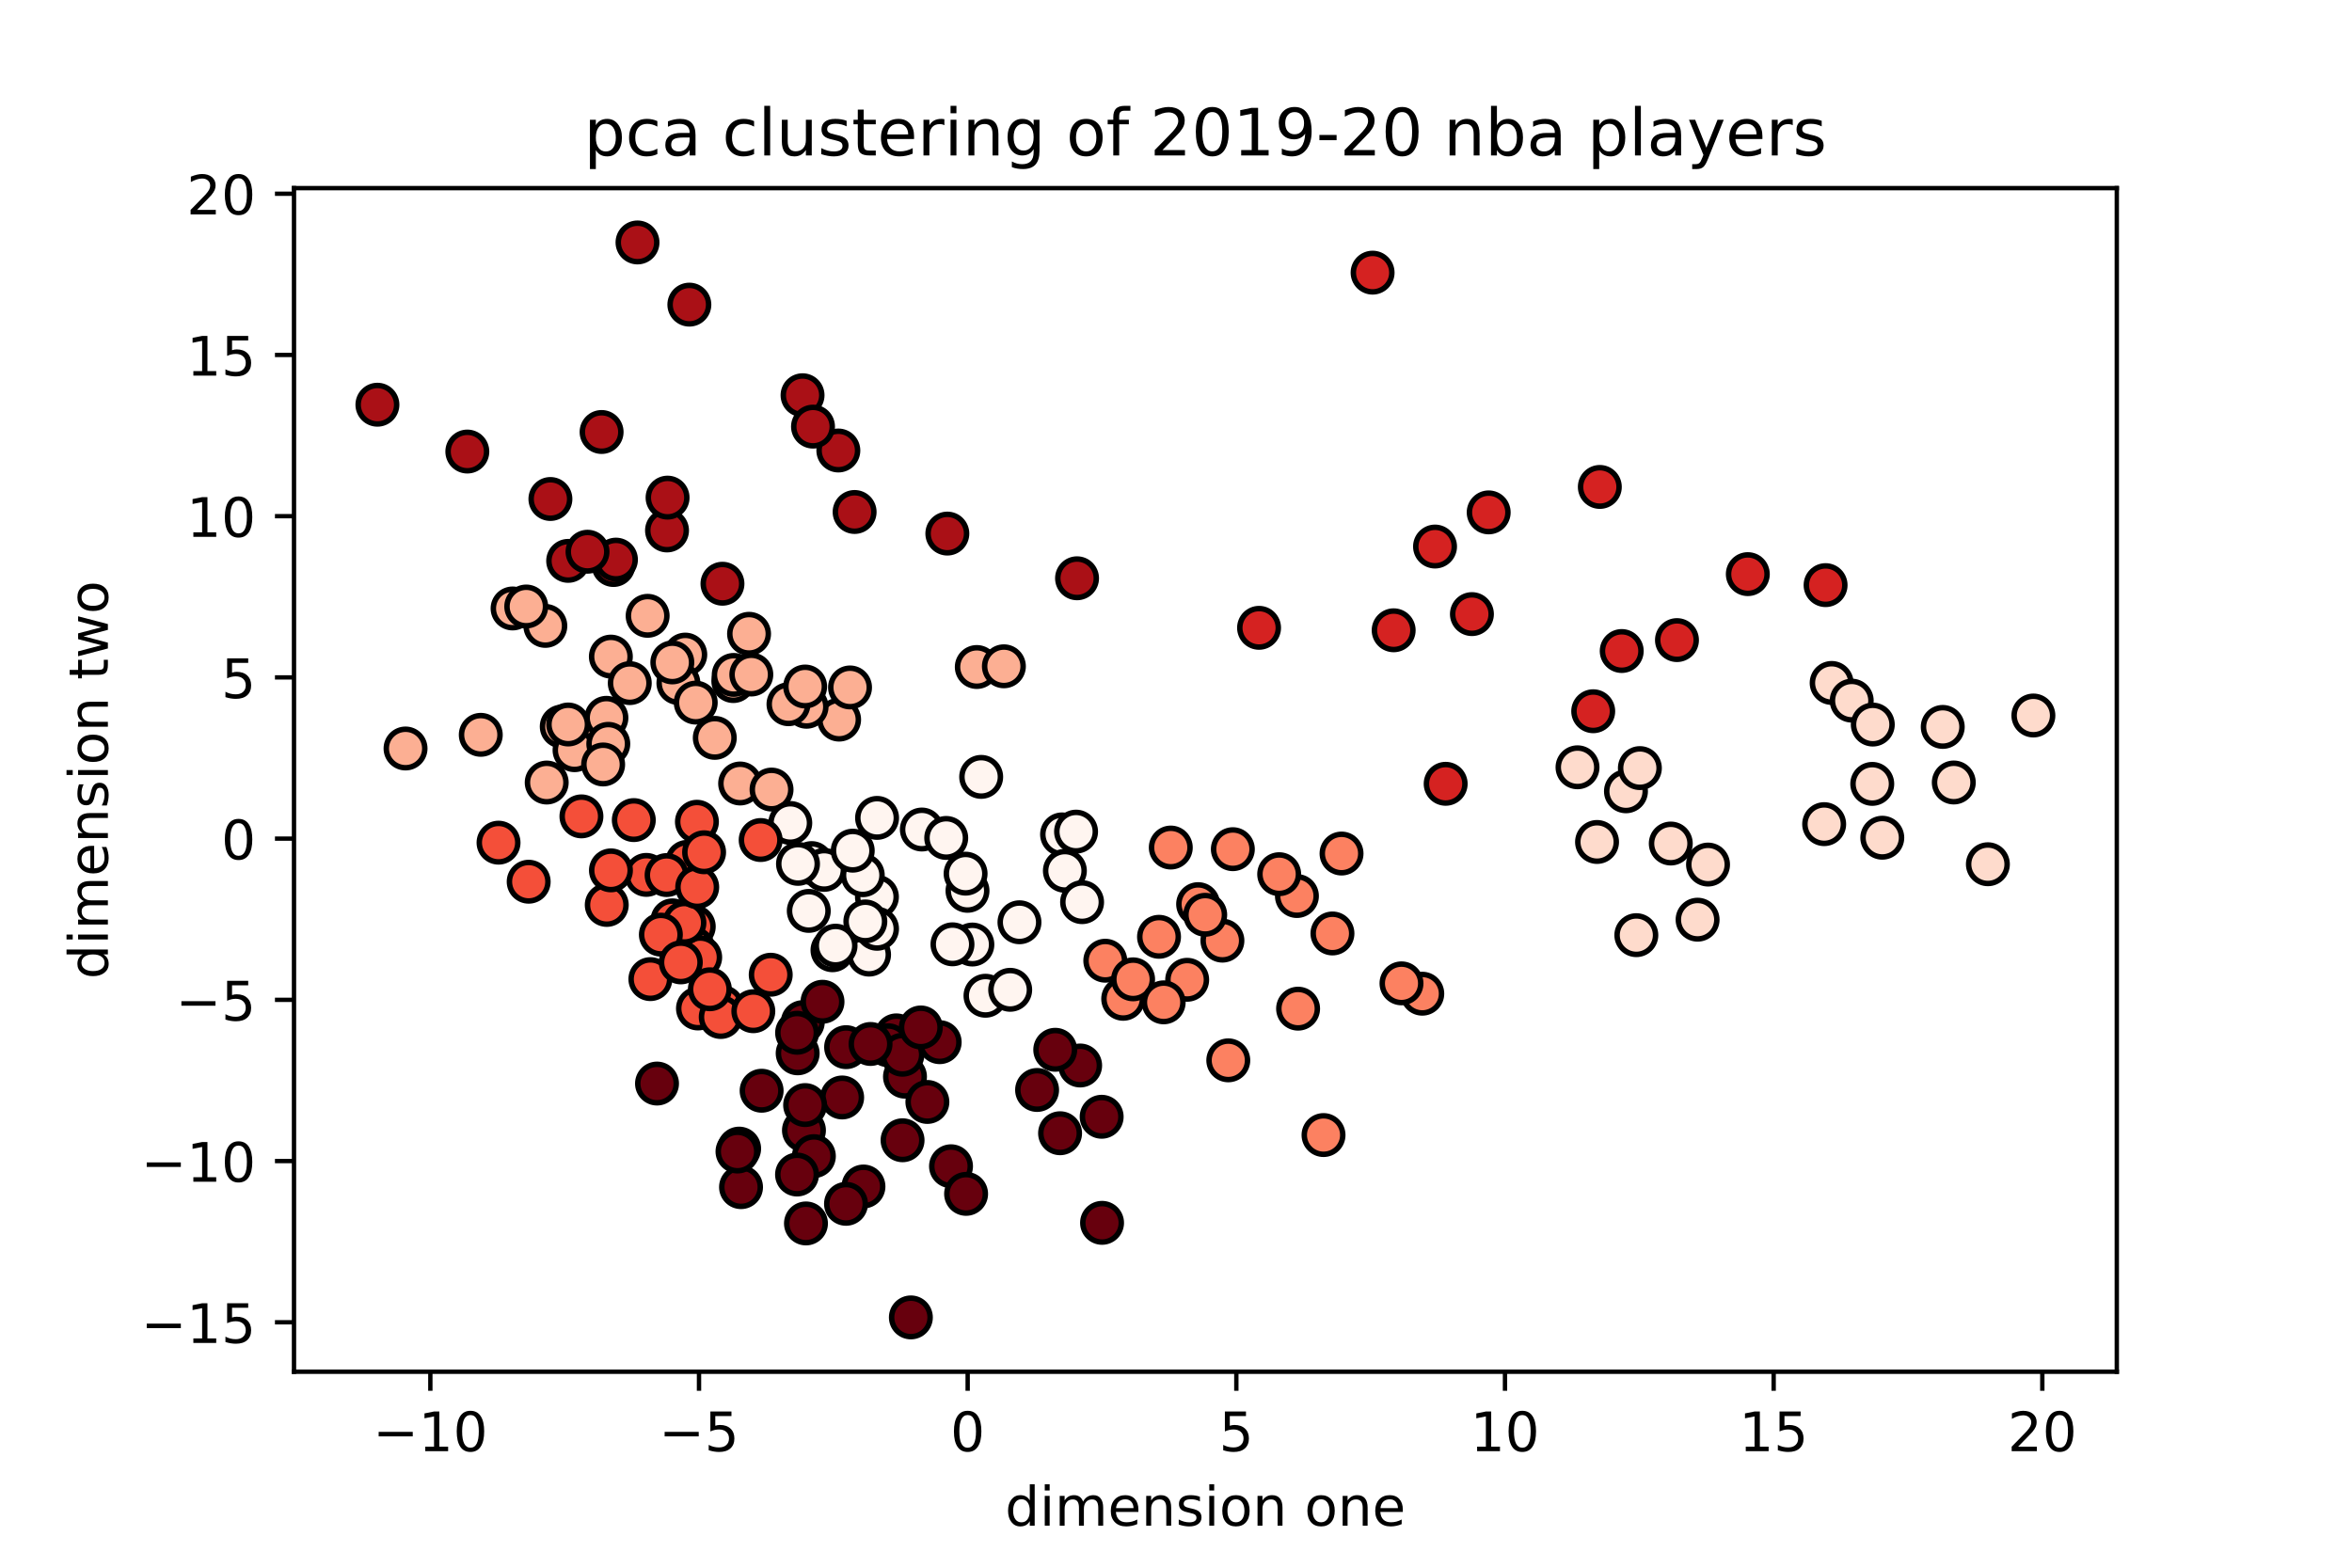 <?xml version="1.0" encoding="utf-8" standalone="no"?>
<!DOCTYPE svg PUBLIC "-//W3C//DTD SVG 1.1//EN"
  "http://www.w3.org/Graphics/SVG/1.1/DTD/svg11.dtd">
<!-- Created with matplotlib (https://matplotlib.org/) -->
<svg height="288pt" version="1.1" viewBox="0 0 432 288" width="432pt" xmlns="http://www.w3.org/2000/svg" xmlns:xlink="http://www.w3.org/1999/xlink">
 <defs>
  <style type="text/css">
*{stroke-linecap:butt;stroke-linejoin:round;white-space:pre;}
  </style>
 </defs>
 <g id="figure_1">
  <g id="patch_1">
   <path d="M 0 288 
L 432 288 
L 432 0 
L 0 0 
z
" style="fill:#ffffff;"/>
  </g>
  <g id="axes_1">
   <g id="patch_2">
    <path d="M 54 252 
L 388.8 252 
L 388.8 34.56 
L 54 34.56 
z
" style="fill:#ffffff;"/>
   </g>
   <g id="PathCollection_1">
    <defs>
     <path d="M 0 3.536 
C 0.938 3.536 1.837 3.163 2.5 2.5 
C 3.163 1.837 3.536 0.938 3.536 0 
C 3.536 -0.938 3.163 -1.837 2.5 -2.5 
C 1.837 -3.163 0.938 -3.536 0 -3.536 
C -0.938 -3.536 -1.837 -3.163 -2.5 -2.5 
C -3.163 -1.837 -3.536 -0.938 -3.536 0 
C -3.536 0.938 -3.163 1.837 -2.5 2.5 
C -1.837 3.163 -0.938 3.536 0 3.536 
z
" id="C0_0_12efe48362"/>
    </defs>
    <g clip-path="url(#pa9ccb13887)">
     <use style="fill:#fff5f0;stroke:#000000;" x="195.075" xlink:href="#C0_0_12efe48362" y="153.285"/>
    </g>
    <g clip-path="url(#pa9ccb13887)">
     <use style="fill:#f44f39;stroke:#000000;" x="111.445" xlink:href="#C0_0_12efe48362" y="166.244"/>
    </g>
    <g clip-path="url(#pa9ccb13887)">
     <use style="fill:#fc8161;stroke:#000000;" x="238.209" xlink:href="#C0_0_12efe48362" y="164.609"/>
    </g>
    <g clip-path="url(#pa9ccb13887)">
     <use style="fill:#fcaf93;stroke:#000000;" x="135.944" xlink:href="#C0_0_12efe48362" y="143.936"/>
    </g>
    <g clip-path="url(#pa9ccb13887)">
     <use style="fill:#d52221;stroke:#000000;" x="335.312" xlink:href="#C0_0_12efe48362" y="107.494"/>
    </g>
    <g clip-path="url(#pa9ccb13887)">
     <use style="fill:#fcaf93;stroke:#000000;" x="154.122" xlink:href="#C0_0_12efe48362" y="132.2"/>
    </g>
    <g clip-path="url(#pa9ccb13887)">
     <use style="fill:#d52221;stroke:#000000;" x="263.577" xlink:href="#C0_0_12efe48362" y="100.406"/>
    </g>
    <g clip-path="url(#pa9ccb13887)">
     <use style="fill:#f44f39;stroke:#000000;" x="132.685" xlink:href="#C0_0_12efe48362" y="185.004"/>
    </g>
    <g clip-path="url(#pa9ccb13887)">
     <use style="fill:#67000d;stroke:#000000;" x="147.665" xlink:href="#C0_0_12efe48362" y="207.66"/>
    </g>
    <g clip-path="url(#pa9ccb13887)">
     <use style="fill:#d52221;stroke:#000000;" x="297.868" xlink:href="#C0_0_12efe48362" y="119.598"/>
    </g>
    <g clip-path="url(#pa9ccb13887)">
     <use style="fill:#aa1016;stroke:#000000;" x="197.825" xlink:href="#C0_0_12efe48362" y="106.235"/>
    </g>
    <g clip-path="url(#pa9ccb13887)">
     <use style="fill:#fcaf93;stroke:#000000;" x="179.412" xlink:href="#C0_0_12efe48362" y="122.536"/>
    </g>
    <g clip-path="url(#pa9ccb13887)">
     <use style="fill:#f44f39;stroke:#000000;" x="127.425" xlink:href="#C0_0_12efe48362" y="170.22"/>
    </g>
    <g clip-path="url(#pa9ccb13887)">
     <use style="fill:#fff5f0;stroke:#000000;" x="149.074" xlink:href="#C0_0_12efe48362" y="158.558"/>
    </g>
    <g clip-path="url(#pa9ccb13887)">
     <use style="fill:#aa1016;stroke:#000000;" x="122.514" xlink:href="#C0_0_12efe48362" y="97.451"/>
    </g>
    <g clip-path="url(#pa9ccb13887)">
     <use style="fill:#fcaf93;stroke:#000000;" x="148.145" xlink:href="#C0_0_12efe48362" y="129.838"/>
    </g>
    <g clip-path="url(#pa9ccb13887)">
     <use style="fill:#fc8161;stroke:#000000;" x="261.234" xlink:href="#C0_0_12efe48362" y="182.552"/>
    </g>
    <g clip-path="url(#pa9ccb13887)">
     <use style="fill:#fff5f0;stroke:#000000;" x="161.068" xlink:href="#C0_0_12efe48362" y="164.76"/>
    </g>
    <g clip-path="url(#pa9ccb13887)">
     <use style="fill:#67000d;stroke:#000000;" x="120.675" xlink:href="#C0_0_12efe48362" y="199.06"/>
    </g>
    <g clip-path="url(#pa9ccb13887)">
     <use style="fill:#f44f39;stroke:#000000;" x="118.713" xlink:href="#C0_0_12efe48362" y="160.725"/>
    </g>
    <g clip-path="url(#pa9ccb13887)">
     <use style="fill:#fcaf93;stroke:#000000;" x="109.174" xlink:href="#C0_0_12efe48362" y="135.324"/>
    </g>
    <g clip-path="url(#pa9ccb13887)">
     <use style="fill:#67000d;stroke:#000000;" x="147.451" xlink:href="#C0_0_12efe48362" y="187.774"/>
    </g>
    <g clip-path="url(#pa9ccb13887)">
     <use style="fill:#fcaf93;stroke:#000000;" x="125.866" xlink:href="#C0_0_12efe48362" y="120.256"/>
    </g>
    <g clip-path="url(#pa9ccb13887)">
     <use style="fill:#fff5f0;stroke:#000000;" x="195.591" xlink:href="#C0_0_12efe48362" y="159.979"/>
    </g>
    <g clip-path="url(#pa9ccb13887)">
     <use style="fill:#67000d;stroke:#000000;" x="164.638" xlink:href="#C0_0_12efe48362" y="190.208"/>
    </g>
    <g clip-path="url(#pa9ccb13887)">
     <use style="fill:#aa1016;stroke:#000000;" x="104.359" xlink:href="#C0_0_12efe48362" y="103.037"/>
    </g>
    <g clip-path="url(#pa9ccb13887)">
     <use style="fill:#fedbcc;stroke:#000000;" x="343.884" xlink:href="#C0_0_12efe48362" y="144.008"/>
    </g>
    <g clip-path="url(#pa9ccb13887)">
     <use style="fill:#f44f39;stroke:#000000;" x="112.214" xlink:href="#C0_0_12efe48362" y="159.895"/>
    </g>
    <g clip-path="url(#pa9ccb13887)">
     <use style="fill:#fedbcc;stroke:#000000;" x="298.647" xlink:href="#C0_0_12efe48362" y="145.369"/>
    </g>
    <g clip-path="url(#pa9ccb13887)">
     <use style="fill:#fcaf93;stroke:#000000;" x="124.605" xlink:href="#C0_0_12efe48362" y="125.488"/>
    </g>
    <g clip-path="url(#pa9ccb13887)">
     <use style="fill:#f44f39;stroke:#000000;" x="127.353" xlink:href="#C0_0_12efe48362" y="174.249"/>
    </g>
    <g clip-path="url(#pa9ccb13887)">
     <use style="fill:#fcaf93;stroke:#000000;" x="94.15" xlink:href="#C0_0_12efe48362" y="111.781"/>
    </g>
    <g clip-path="url(#pa9ccb13887)">
     <use style="fill:#fcaf93;stroke:#000000;" x="88.305" xlink:href="#C0_0_12efe48362" y="134.995"/>
    </g>
    <g clip-path="url(#pa9ccb13887)">
     <use style="fill:#aa1016;stroke:#000000;" x="85.836" xlink:href="#C0_0_12efe48362" y="82.954"/>
    </g>
    <g clip-path="url(#pa9ccb13887)">
     <use style="fill:#67000d;stroke:#000000;" x="151.073" xlink:href="#C0_0_12efe48362" y="184.034"/>
    </g>
    <g clip-path="url(#pa9ccb13887)">
     <use style="fill:#fedbcc;stroke:#000000;" x="311.803" xlink:href="#C0_0_12efe48362" y="168.955"/>
    </g>
    <g clip-path="url(#pa9ccb13887)">
     <use style="fill:#fff5f0;stroke:#000000;" x="169.321" xlink:href="#C0_0_12efe48362" y="152.392"/>
    </g>
    <g clip-path="url(#pa9ccb13887)">
     <use style="fill:#67000d;stroke:#000000;" x="158.593" xlink:href="#C0_0_12efe48362" y="217.973"/>
    </g>
    <g clip-path="url(#pa9ccb13887)">
     <use style="fill:#67000d;stroke:#000000;" x="174.676" xlink:href="#C0_0_12efe48362" y="214.255"/>
    </g>
    <g clip-path="url(#pa9ccb13887)">
     <use style="fill:#fc8161;stroke:#000000;" x="218.053" xlink:href="#C0_0_12efe48362" y="179.997"/>
    </g>
    <g clip-path="url(#pa9ccb13887)">
     <use style="fill:#f44f39;stroke:#000000;" x="97.105" xlink:href="#C0_0_12efe48362" y="161.981"/>
    </g>
    <g clip-path="url(#pa9ccb13887)">
     <use style="fill:#67000d;stroke:#000000;" x="166.222" xlink:href="#C0_0_12efe48362" y="197.795"/>
    </g>
    <g clip-path="url(#pa9ccb13887)">
     <use style="fill:#aa1016;stroke:#000000;" x="122.617" xlink:href="#C0_0_12efe48362" y="91.419"/>
    </g>
    <g clip-path="url(#pa9ccb13887)">
     <use style="fill:#67000d;stroke:#000000;" x="163.11" xlink:href="#C0_0_12efe48362" y="192.021"/>
    </g>
    <g clip-path="url(#pa9ccb13887)">
     <use style="fill:#aa1016;stroke:#000000;" x="156.97" xlink:href="#C0_0_12efe48362" y="94.056"/>
    </g>
    <g clip-path="url(#pa9ccb13887)">
     <use style="fill:#fedbcc;stroke:#000000;" x="336.427" xlink:href="#C0_0_12efe48362" y="125.464"/>
    </g>
    <g clip-path="url(#pa9ccb13887)">
     <use style="fill:#fcaf93;stroke:#000000;" x="141.713" xlink:href="#C0_0_12efe48362" y="145.052"/>
    </g>
    <g clip-path="url(#pa9ccb13887)">
     <use style="fill:#fcaf93;stroke:#000000;" x="111.382" xlink:href="#C0_0_12efe48362" y="131.872"/>
    </g>
    <g clip-path="url(#pa9ccb13887)">
     <use style="fill:#fedbcc;stroke:#000000;" x="345.725" xlink:href="#C0_0_12efe48362" y="153.899"/>
    </g>
    <g clip-path="url(#pa9ccb13887)">
     <use style="fill:#fc8161;stroke:#000000;" x="225.604" xlink:href="#C0_0_12efe48362" y="194.796"/>
    </g>
    <g clip-path="url(#pa9ccb13887)">
     <use style="fill:#aa1016;stroke:#000000;" x="101.096" xlink:href="#C0_0_12efe48362" y="91.671"/>
    </g>
    <g clip-path="url(#pa9ccb13887)">
     <use style="fill:#fff5f0;stroke:#000000;" x="145.153" xlink:href="#C0_0_12efe48362" y="151.19"/>
    </g>
    <g clip-path="url(#pa9ccb13887)">
     <use style="fill:#aa1016;stroke:#000000;" x="132.697" xlink:href="#C0_0_12efe48362" y="107.237"/>
    </g>
    <g clip-path="url(#pa9ccb13887)">
     <use style="fill:#fcaf93;stroke:#000000;" x="74.487" xlink:href="#C0_0_12efe48362" y="137.505"/>
    </g>
    <g clip-path="url(#pa9ccb13887)">
     <use style="fill:#fff5f0;stroke:#000000;" x="148.552" xlink:href="#C0_0_12efe48362" y="167.341"/>
    </g>
    <g clip-path="url(#pa9ccb13887)">
     <use style="fill:#d52221;stroke:#000000;" x="308.014" xlink:href="#C0_0_12efe48362" y="117.592"/>
    </g>
    <g clip-path="url(#pa9ccb13887)">
     <use style="fill:#fcaf93;stroke:#000000;" x="118.954" xlink:href="#C0_0_12efe48362" y="113.132"/>
    </g>
    <g clip-path="url(#pa9ccb13887)">
     <use style="fill:#fff5f0;stroke:#000000;" x="159.624" xlink:href="#C0_0_12efe48362" y="175.373"/>
    </g>
    <g clip-path="url(#pa9ccb13887)">
     <use style="fill:#67000d;stroke:#000000;" x="194.708" xlink:href="#C0_0_12efe48362" y="208.187"/>
    </g>
    <g clip-path="url(#pa9ccb13887)">
     <use style="fill:#fff5f0;stroke:#000000;" x="198.751" xlink:href="#C0_0_12efe48362" y="165.734"/>
    </g>
    <g clip-path="url(#pa9ccb13887)">
     <use style="fill:#67000d;stroke:#000000;" x="148.035" xlink:href="#C0_0_12efe48362" y="224.758"/>
    </g>
    <g clip-path="url(#pa9ccb13887)">
     <use style="fill:#fedbcc;stroke:#000000;" x="300.55" xlink:href="#C0_0_12efe48362" y="171.798"/>
    </g>
    <g clip-path="url(#pa9ccb13887)">
     <use style="fill:#fcaf93;stroke:#000000;" x="134.691" xlink:href="#C0_0_12efe48362" y="125.118"/>
    </g>
    <g clip-path="url(#pa9ccb13887)">
     <use style="fill:#fcaf93;stroke:#000000;" x="137.583" xlink:href="#C0_0_12efe48362" y="116.435"/>
    </g>
    <g clip-path="url(#pa9ccb13887)">
     <use style="fill:#f44f39;stroke:#000000;" x="128.606" xlink:href="#C0_0_12efe48362" y="175.867"/>
    </g>
    <g clip-path="url(#pa9ccb13887)">
     <use style="fill:#fff5f0;stroke:#000000;" x="197.645" xlink:href="#C0_0_12efe48362" y="152.78"/>
    </g>
    <g clip-path="url(#pa9ccb13887)">
     <use style="fill:#f44f39;stroke:#000000;" x="126.217" xlink:href="#C0_0_12efe48362" y="158.33"/>
    </g>
    <g clip-path="url(#pa9ccb13887)">
     <use style="fill:#fcaf93;stroke:#000000;" x="100.416" xlink:href="#C0_0_12efe48362" y="143.761"/>
    </g>
    <g clip-path="url(#pa9ccb13887)">
     <use style="fill:#67000d;stroke:#000000;" x="139.89" xlink:href="#C0_0_12efe48362" y="200.378"/>
    </g>
    <g clip-path="url(#pa9ccb13887)">
     <use style="fill:#67000d;stroke:#000000;" x="146.511" xlink:href="#C0_0_12efe48362" y="193.504"/>
    </g>
    <g clip-path="url(#pa9ccb13887)">
     <use style="fill:#d52221;stroke:#000000;" x="252.11" xlink:href="#C0_0_12efe48362" y="50.088"/>
    </g>
    <g clip-path="url(#pa9ccb13887)">
     <use style="fill:#67000d;stroke:#000000;" x="172.594" xlink:href="#C0_0_12efe48362" y="191.457"/>
    </g>
    <g clip-path="url(#pa9ccb13887)">
     <use style="fill:#fcaf93;stroke:#000000;" x="103.178" xlink:href="#C0_0_12efe48362" y="133.472"/>
    </g>
    <g clip-path="url(#pa9ccb13887)">
     <use style="fill:#fff5f0;stroke:#000000;" x="161.095" xlink:href="#C0_0_12efe48362" y="150.255"/>
    </g>
    <g clip-path="url(#pa9ccb13887)">
     <use style="fill:#fff5f0;stroke:#000000;" x="178.598" xlink:href="#C0_0_12efe48362" y="173.52"/>
    </g>
    <g clip-path="url(#pa9ccb13887)">
     <use style="fill:#fedbcc;stroke:#000000;" x="356.83" xlink:href="#C0_0_12efe48362" y="133.542"/>
    </g>
    <g clip-path="url(#pa9ccb13887)">
     <use style="fill:#f44f39;stroke:#000000;" x="91.568" xlink:href="#C0_0_12efe48362" y="154.806"/>
    </g>
    <g clip-path="url(#pa9ccb13887)">
     <use style="fill:#f44f39;stroke:#000000;" x="106.793" xlink:href="#C0_0_12efe48362" y="149.976"/>
    </g>
    <g clip-path="url(#pa9ccb13887)">
     <use style="fill:#f44f39;stroke:#000000;" x="128.2" xlink:href="#C0_0_12efe48362" y="185.267"/>
    </g>
    <g clip-path="url(#pa9ccb13887)">
     <use style="fill:#aa1016;stroke:#000000;" x="112.675" xlink:href="#C0_0_12efe48362" y="103.799"/>
    </g>
    <g clip-path="url(#pa9ccb13887)">
     <use style="fill:#fc8161;stroke:#000000;" x="226.441" xlink:href="#C0_0_12efe48362" y="156.002"/>
    </g>
    <g clip-path="url(#pa9ccb13887)">
     <use style="fill:#67000d;stroke:#000000;" x="165.753" xlink:href="#C0_0_12efe48362" y="193.769"/>
    </g>
    <g clip-path="url(#pa9ccb13887)">
     <use style="fill:#fcaf93;stroke:#000000;" x="127.789" xlink:href="#C0_0_12efe48362" y="129.075"/>
    </g>
    <g clip-path="url(#pa9ccb13887)">
     <use style="fill:#aa1016;stroke:#000000;" x="117.094" xlink:href="#C0_0_12efe48362" y="44.54"/>
    </g>
    <g clip-path="url(#pa9ccb13887)">
     <use style="fill:#fc8161;stroke:#000000;" x="220.065" xlink:href="#C0_0_12efe48362" y="166.097"/>
    </g>
    <g clip-path="url(#pa9ccb13887)">
     <use style="fill:#fedbcc;stroke:#000000;" x="358.86" xlink:href="#C0_0_12efe48362" y="143.752"/>
    </g>
    <g clip-path="url(#pa9ccb13887)">
     <use style="fill:#fff5f0;stroke:#000000;" x="161.088" xlink:href="#C0_0_12efe48362" y="170.628"/>
    </g>
    <g clip-path="url(#pa9ccb13887)">
     <use style="fill:#fff5f0;stroke:#000000;" x="173.797" xlink:href="#C0_0_12efe48362" y="153.938"/>
    </g>
    <g clip-path="url(#pa9ccb13887)">
     <use style="fill:#fcaf93;stroke:#000000;" x="156.128" xlink:href="#C0_0_12efe48362" y="126.29"/>
    </g>
    <g clip-path="url(#pa9ccb13887)">
     <use style="fill:#fcaf93;stroke:#000000;" x="112.199" xlink:href="#C0_0_12efe48362" y="120.626"/>
    </g>
    <g clip-path="url(#pa9ccb13887)">
     <use style="fill:#fc8161;stroke:#000000;" x="206.303" xlink:href="#C0_0_12efe48362" y="183.491"/>
    </g>
    <g clip-path="url(#pa9ccb13887)">
     <use style="fill:#fff5f0;stroke:#000000;" x="151.373" xlink:href="#C0_0_12efe48362" y="159.806"/>
    </g>
    <g clip-path="url(#pa9ccb13887)">
     <use style="fill:#aa1016;stroke:#000000;" x="174.001" xlink:href="#C0_0_12efe48362" y="98.025"/>
    </g>
    <g clip-path="url(#pa9ccb13887)">
     <use style="fill:#67000d;stroke:#000000;" x="169.13" xlink:href="#C0_0_12efe48362" y="188.754"/>
    </g>
    <g clip-path="url(#pa9ccb13887)">
     <use style="fill:#f44f39;stroke:#000000;" x="123.51" xlink:href="#C0_0_12efe48362" y="169.08"/>
    </g>
    <g clip-path="url(#pa9ccb13887)">
     <use style="fill:#d52221;stroke:#000000;" x="293.846" xlink:href="#C0_0_12efe48362" y="89.455"/>
    </g>
    <g clip-path="url(#pa9ccb13887)">
     <use style="fill:#fedbcc;stroke:#000000;" x="289.749" xlink:href="#C0_0_12efe48362" y="140.959"/>
    </g>
    <g clip-path="url(#pa9ccb13887)">
     <use style="fill:#fedbcc;stroke:#000000;" x="340.111" xlink:href="#C0_0_12efe48362" y="128.712"/>
    </g>
    <g clip-path="url(#pa9ccb13887)">
     <use style="fill:#fc8161;stroke:#000000;" x="224.524" xlink:href="#C0_0_12efe48362" y="172.805"/>
    </g>
    <g clip-path="url(#pa9ccb13887)">
     <use style="fill:#f44f39;stroke:#000000;" x="128.007" xlink:href="#C0_0_12efe48362" y="150.963"/>
    </g>
    <g clip-path="url(#pa9ccb13887)">
     <use style="fill:#67000d;stroke:#000000;" x="170.336" xlink:href="#C0_0_12efe48362" y="202.439"/>
    </g>
    <g clip-path="url(#pa9ccb13887)">
     <use style="fill:#fff5f0;stroke:#000000;" x="181.009" xlink:href="#C0_0_12efe48362" y="182.929"/>
    </g>
    <g clip-path="url(#pa9ccb13887)">
     <use style="fill:#f44f39;stroke:#000000;" x="139.714" xlink:href="#C0_0_12efe48362" y="154.323"/>
    </g>
    <g clip-path="url(#pa9ccb13887)">
     <use style="fill:#fcaf93;stroke:#000000;" x="134.763" xlink:href="#C0_0_12efe48362" y="123.99"/>
    </g>
    <g clip-path="url(#pa9ccb13887)">
     <use style="fill:#d52221;stroke:#000000;" x="231.256" xlink:href="#C0_0_12efe48362" y="115.338"/>
    </g>
    <g clip-path="url(#pa9ccb13887)">
     <use style="fill:#67000d;stroke:#000000;" x="155.39" xlink:href="#C0_0_12efe48362" y="221.153"/>
    </g>
    <g clip-path="url(#pa9ccb13887)">
     <use style="fill:#d52221;stroke:#000000;" x="255.98" xlink:href="#C0_0_12efe48362" y="115.791"/>
    </g>
    <g clip-path="url(#pa9ccb13887)">
     <use style="fill:#aa1016;stroke:#000000;" x="153.982" xlink:href="#C0_0_12efe48362" y="82.762"/>
    </g>
    <g clip-path="url(#pa9ccb13887)">
     <use style="fill:#fff5f0;stroke:#000000;" x="177.704" xlink:href="#C0_0_12efe48362" y="163.653"/>
    </g>
    <g clip-path="url(#pa9ccb13887)">
     <use style="fill:#fcaf93;stroke:#000000;" x="100.163" xlink:href="#C0_0_12efe48362" y="114.983"/>
    </g>
    <g clip-path="url(#pa9ccb13887)">
     <use style="fill:#f44f39;stroke:#000000;" x="122.437" xlink:href="#C0_0_12efe48362" y="160.758"/>
    </g>
    <g clip-path="url(#pa9ccb13887)">
     <use style="fill:#67000d;stroke:#000000;" x="155.408" xlink:href="#C0_0_12efe48362" y="192.373"/>
    </g>
    <g clip-path="url(#pa9ccb13887)">
     <use style="fill:#67000d;stroke:#000000;" x="154.68" xlink:href="#C0_0_12efe48362" y="201.616"/>
    </g>
    <g clip-path="url(#pa9ccb13887)">
     <use style="fill:#f44f39;stroke:#000000;" x="132.379" xlink:href="#C0_0_12efe48362" y="186.833"/>
    </g>
    <g clip-path="url(#pa9ccb13887)">
     <use style="fill:#fc8161;stroke:#000000;" x="215.042" xlink:href="#C0_0_12efe48362" y="155.702"/>
    </g>
    <g clip-path="url(#pa9ccb13887)">
     <use style="fill:#fff5f0;stroke:#000000;" x="158.94" xlink:href="#C0_0_12efe48362" y="169.278"/>
    </g>
    <g clip-path="url(#pa9ccb13887)">
     <use style="fill:#fcaf93;stroke:#000000;" x="144.823" xlink:href="#C0_0_12efe48362" y="129.373"/>
    </g>
    <g clip-path="url(#pa9ccb13887)">
     <use style="fill:#fff5f0;stroke:#000000;" x="152.906" xlink:href="#C0_0_12efe48362" y="174.568"/>
    </g>
    <g clip-path="url(#pa9ccb13887)">
     <use style="fill:#fc8161;stroke:#000000;" x="246.405" xlink:href="#C0_0_12efe48362" y="156.803"/>
    </g>
    <g clip-path="url(#pa9ccb13887)">
     <use style="fill:#fff5f0;stroke:#000000;" x="187.249" xlink:href="#C0_0_12efe48362" y="169.429"/>
    </g>
    <g clip-path="url(#pa9ccb13887)">
     <use style="fill:#fcaf93;stroke:#000000;" x="115.672" xlink:href="#C0_0_12efe48362" y="125.493"/>
    </g>
    <g clip-path="url(#pa9ccb13887)">
     <use style="fill:#aa1016;stroke:#000000;" x="110.498" xlink:href="#C0_0_12efe48362" y="79.361"/>
    </g>
    <g clip-path="url(#pa9ccb13887)">
     <use style="fill:#d52221;stroke:#000000;" x="265.531" xlink:href="#C0_0_12efe48362" y="143.993"/>
    </g>
    <g clip-path="url(#pa9ccb13887)">
     <use style="fill:#67000d;stroke:#000000;" x="136.107" xlink:href="#C0_0_12efe48362" y="218.089"/>
    </g>
    <g clip-path="url(#pa9ccb13887)">
     <use style="fill:#67000d;stroke:#000000;" x="135.761" xlink:href="#C0_0_12efe48362" y="211.013"/>
    </g>
    <g clip-path="url(#pa9ccb13887)">
     <use style="fill:#fc8161;stroke:#000000;" x="244.736" xlink:href="#C0_0_12efe48362" y="171.486"/>
    </g>
    <g clip-path="url(#pa9ccb13887)">
     <use style="fill:#fc8161;stroke:#000000;" x="203.012" xlink:href="#C0_0_12efe48362" y="176.492"/>
    </g>
    <g clip-path="url(#pa9ccb13887)">
     <use style="fill:#aa1016;stroke:#000000;" x="147.407" xlink:href="#C0_0_12efe48362" y="72.608"/>
    </g>
    <g clip-path="url(#pa9ccb13887)">
     <use style="fill:#f44f39;stroke:#000000;" x="125.711" xlink:href="#C0_0_12efe48362" y="169.518"/>
    </g>
    <g clip-path="url(#pa9ccb13887)">
     <use style="fill:#fcaf93;stroke:#000000;" x="96.657" xlink:href="#C0_0_12efe48362" y="111.421"/>
    </g>
    <g clip-path="url(#pa9ccb13887)">
     <use style="fill:#aa1016;stroke:#000000;" x="126.617" xlink:href="#C0_0_12efe48362" y="55.964"/>
    </g>
    <g clip-path="url(#pa9ccb13887)">
     <use style="fill:#f44f39;stroke:#000000;" x="121.383" xlink:href="#C0_0_12efe48362" y="171.701"/>
    </g>
    <g clip-path="url(#pa9ccb13887)">
     <use style="fill:#aa1016;stroke:#000000;" x="113.134" xlink:href="#C0_0_12efe48362" y="102.809"/>
    </g>
    <g clip-path="url(#pa9ccb13887)">
     <use style="fill:#fc8161;stroke:#000000;" x="238.425" xlink:href="#C0_0_12efe48362" y="185.302"/>
    </g>
    <g clip-path="url(#pa9ccb13887)">
     <use style="fill:#fff5f0;stroke:#000000;" x="158.468" xlink:href="#C0_0_12efe48362" y="160.786"/>
    </g>
    <g clip-path="url(#pa9ccb13887)">
     <use style="fill:#f44f39;stroke:#000000;" x="128.06" xlink:href="#C0_0_12efe48362" y="162.974"/>
    </g>
    <g clip-path="url(#pa9ccb13887)">
     <use style="fill:#fcaf93;stroke:#000000;" x="131.287" xlink:href="#C0_0_12efe48362" y="135.554"/>
    </g>
    <g clip-path="url(#pa9ccb13887)">
     <use style="fill:#67000d;stroke:#000000;" x="202.346" xlink:href="#C0_0_12efe48362" y="205.162"/>
    </g>
    <g clip-path="url(#pa9ccb13887)">
     <use style="fill:#fc8161;stroke:#000000;" x="243.097" xlink:href="#C0_0_12efe48362" y="208.522"/>
    </g>
    <g clip-path="url(#pa9ccb13887)">
     <use style="fill:#67000d;stroke:#000000;" x="190.486" xlink:href="#C0_0_12efe48362" y="200.238"/>
    </g>
    <g clip-path="url(#pa9ccb13887)">
     <use style="fill:#fcaf93;stroke:#000000;" x="105.529" xlink:href="#C0_0_12efe48362" y="137.817"/>
    </g>
    <g clip-path="url(#pa9ccb13887)">
     <use style="fill:#fff5f0;stroke:#000000;" x="185.545" xlink:href="#C0_0_12efe48362" y="181.837"/>
    </g>
    <g clip-path="url(#pa9ccb13887)">
     <use style="fill:#fedbcc;stroke:#000000;" x="365.122" xlink:href="#C0_0_12efe48362" y="158.77"/>
    </g>
    <g clip-path="url(#pa9ccb13887)">
     <use style="fill:#d52221;stroke:#000000;" x="321.028" xlink:href="#C0_0_12efe48362" y="105.473"/>
    </g>
    <g clip-path="url(#pa9ccb13887)">
     <use style="fill:#fc8161;stroke:#000000;" x="257.417" xlink:href="#C0_0_12efe48362" y="180.652"/>
    </g>
    <g clip-path="url(#pa9ccb13887)">
     <use style="fill:#fc8161;stroke:#000000;" x="208.119" xlink:href="#C0_0_12efe48362" y="179.915"/>
    </g>
    <g clip-path="url(#pa9ccb13887)">
     <use style="fill:#d52221;stroke:#000000;" x="273.433" xlink:href="#C0_0_12efe48362" y="94.13"/>
    </g>
    <g clip-path="url(#pa9ccb13887)">
     <use style="fill:#d52221;stroke:#000000;" x="292.631" xlink:href="#C0_0_12efe48362" y="130.662"/>
    </g>
    <g clip-path="url(#pa9ccb13887)">
     <use style="fill:#fff5f0;stroke:#000000;" x="153.468" xlink:href="#C0_0_12efe48362" y="173.728"/>
    </g>
    <g clip-path="url(#pa9ccb13887)">
     <use style="fill:#67000d;stroke:#000000;" x="198.394" xlink:href="#C0_0_12efe48362" y="195.742"/>
    </g>
    <g clip-path="url(#pa9ccb13887)">
     <use style="fill:#67000d;stroke:#000000;" x="202.418" xlink:href="#C0_0_12efe48362" y="224.648"/>
    </g>
    <g clip-path="url(#pa9ccb13887)">
     <use style="fill:#fc8161;stroke:#000000;" x="213.737" xlink:href="#C0_0_12efe48362" y="184.14"/>
    </g>
    <g clip-path="url(#pa9ccb13887)">
     <use style="fill:#fcaf93;stroke:#000000;" x="184.388" xlink:href="#C0_0_12efe48362" y="122.406"/>
    </g>
    <g clip-path="url(#pa9ccb13887)">
     <use style="fill:#f44f39;stroke:#000000;" x="138.365" xlink:href="#C0_0_12efe48362" y="185.771"/>
    </g>
    <g clip-path="url(#pa9ccb13887)">
     <use style="fill:#67000d;stroke:#000000;" x="149.486" xlink:href="#C0_0_12efe48362" y="212.396"/>
    </g>
    <g clip-path="url(#pa9ccb13887)">
     <use style="fill:#fcaf93;stroke:#000000;" x="137.997" xlink:href="#C0_0_12efe48362" y="123.917"/>
    </g>
    <g clip-path="url(#pa9ccb13887)">
     <use style="fill:#fc8161;stroke:#000000;" x="234.953" xlink:href="#C0_0_12efe48362" y="160.597"/>
    </g>
    <g clip-path="url(#pa9ccb13887)">
     <use style="fill:#fff5f0;stroke:#000000;" x="156.626" xlink:href="#C0_0_12efe48362" y="156.276"/>
    </g>
    <g clip-path="url(#pa9ccb13887)">
     <use style="fill:#67000d;stroke:#000000;" x="147.881" xlink:href="#C0_0_12efe48362" y="203.015"/>
    </g>
    <g clip-path="url(#pa9ccb13887)">
     <use style="fill:#fcaf93;stroke:#000000;" x="111.728" xlink:href="#C0_0_12efe48362" y="136.649"/>
    </g>
    <g clip-path="url(#pa9ccb13887)">
     <use style="fill:#fedbcc;stroke:#000000;" x="335.051" xlink:href="#C0_0_12efe48362" y="151.403"/>
    </g>
    <g clip-path="url(#pa9ccb13887)">
     <use style="fill:#fcaf93;stroke:#000000;" x="104.366" xlink:href="#C0_0_12efe48362" y="133.096"/>
    </g>
    <g clip-path="url(#pa9ccb13887)">
     <use style="fill:#67000d;stroke:#000000;" x="193.822" xlink:href="#C0_0_12efe48362" y="192.855"/>
    </g>
    <g clip-path="url(#pa9ccb13887)">
     <use style="fill:#67000d;stroke:#000000;" x="146.406" xlink:href="#C0_0_12efe48362" y="189.731"/>
    </g>
    <g clip-path="url(#pa9ccb13887)">
     <use style="fill:#67000d;stroke:#000000;" x="177.447" xlink:href="#C0_0_12efe48362" y="219.324"/>
    </g>
    <g clip-path="url(#pa9ccb13887)">
     <use style="fill:#fedbcc;stroke:#000000;" x="373.478" xlink:href="#C0_0_12efe48362" y="131.446"/>
    </g>
    <g clip-path="url(#pa9ccb13887)">
     <use style="fill:#fc8161;stroke:#000000;" x="221.365" xlink:href="#C0_0_12efe48362" y="168.058"/>
    </g>
    <g clip-path="url(#pa9ccb13887)">
     <use style="fill:#aa1016;stroke:#000000;" x="149.328" xlink:href="#C0_0_12efe48362" y="78.374"/>
    </g>
    <g clip-path="url(#pa9ccb13887)">
     <use style="fill:#fedbcc;stroke:#000000;" x="293.335" xlink:href="#C0_0_12efe48362" y="154.678"/>
    </g>
    <g clip-path="url(#pa9ccb13887)">
     <use style="fill:#f44f39;stroke:#000000;" x="119.458" xlink:href="#C0_0_12efe48362" y="179.874"/>
    </g>
    <g clip-path="url(#pa9ccb13887)">
     <use style="fill:#fcaf93;stroke:#000000;" x="110.781" xlink:href="#C0_0_12efe48362" y="140.441"/>
    </g>
    <g clip-path="url(#pa9ccb13887)">
     <use style="fill:#fcaf93;stroke:#000000;" x="147.884" xlink:href="#C0_0_12efe48362" y="126.121"/>
    </g>
    <g clip-path="url(#pa9ccb13887)">
     <use style="fill:#aa1016;stroke:#000000;" x="107.914" xlink:href="#C0_0_12efe48362" y="101.358"/>
    </g>
    <g clip-path="url(#pa9ccb13887)">
     <use style="fill:#fedbcc;stroke:#000000;" x="343.983" xlink:href="#C0_0_12efe48362" y="133.11"/>
    </g>
    <g clip-path="url(#pa9ccb13887)">
     <use style="fill:#fff5f0;stroke:#000000;" x="177.354" xlink:href="#C0_0_12efe48362" y="160.499"/>
    </g>
    <g clip-path="url(#pa9ccb13887)">
     <use style="fill:#67000d;stroke:#000000;" x="159.896" xlink:href="#C0_0_12efe48362" y="191.788"/>
    </g>
    <g clip-path="url(#pa9ccb13887)">
     <use style="fill:#67000d;stroke:#000000;" x="167.303" xlink:href="#C0_0_12efe48362" y="242.02"/>
    </g>
    <g clip-path="url(#pa9ccb13887)">
     <use style="fill:#f44f39;stroke:#000000;" x="141.561" xlink:href="#C0_0_12efe48362" y="179.068"/>
    </g>
    <g clip-path="url(#pa9ccb13887)">
     <use style="fill:#f44f39;stroke:#000000;" x="116.413" xlink:href="#C0_0_12efe48362" y="150.66"/>
    </g>
    <g clip-path="url(#pa9ccb13887)">
     <use style="fill:#fc8161;stroke:#000000;" x="212.882" xlink:href="#C0_0_12efe48362" y="172.1"/>
    </g>
    <g clip-path="url(#pa9ccb13887)">
     <use style="fill:#fedbcc;stroke:#000000;" x="306.878" xlink:href="#C0_0_12efe48362" y="154.964"/>
    </g>
    <g clip-path="url(#pa9ccb13887)">
     <use style="fill:#f44f39;stroke:#000000;" x="130.383" xlink:href="#C0_0_12efe48362" y="181.738"/>
    </g>
    <g clip-path="url(#pa9ccb13887)">
     <use style="fill:#fff5f0;stroke:#000000;" x="180.216" xlink:href="#C0_0_12efe48362" y="142.721"/>
    </g>
    <g clip-path="url(#pa9ccb13887)">
     <use style="fill:#f44f39;stroke:#000000;" x="129.323" xlink:href="#C0_0_12efe48362" y="156.571"/>
    </g>
    <g clip-path="url(#pa9ccb13887)">
     <use style="fill:#67000d;stroke:#000000;" x="135.459" xlink:href="#C0_0_12efe48362" y="211.549"/>
    </g>
    <g clip-path="url(#pa9ccb13887)">
     <use style="fill:#aa1016;stroke:#000000;" x="69.322" xlink:href="#C0_0_12efe48362" y="74.351"/>
    </g>
    <g clip-path="url(#pa9ccb13887)">
     <use style="fill:#67000d;stroke:#000000;" x="165.776" xlink:href="#C0_0_12efe48362" y="209.477"/>
    </g>
    <g clip-path="url(#pa9ccb13887)">
     <use style="fill:#fedbcc;stroke:#000000;" x="301.202" xlink:href="#C0_0_12efe48362" y="141.107"/>
    </g>
    <g clip-path="url(#pa9ccb13887)">
     <use style="fill:#fff5f0;stroke:#000000;" x="174.944" xlink:href="#C0_0_12efe48362" y="173.48"/>
    </g>
    <g clip-path="url(#pa9ccb13887)">
     <use style="fill:#f44f39;stroke:#000000;" x="125.046" xlink:href="#C0_0_12efe48362" y="176.799"/>
    </g>
    <g clip-path="url(#pa9ccb13887)">
     <use style="fill:#fedbcc;stroke:#000000;" x="313.72" xlink:href="#C0_0_12efe48362" y="158.83"/>
    </g>
    <g clip-path="url(#pa9ccb13887)">
     <use style="fill:#67000d;stroke:#000000;" x="146.396" xlink:href="#C0_0_12efe48362" y="215.771"/>
    </g>
    <g clip-path="url(#pa9ccb13887)">
     <use style="fill:#fff5f0;stroke:#000000;" x="146.572" xlink:href="#C0_0_12efe48362" y="158.702"/>
    </g>
    <g clip-path="url(#pa9ccb13887)">
     <use style="fill:#fcaf93;stroke:#000000;" x="123.489" xlink:href="#C0_0_12efe48362" y="121.691"/>
    </g>
    <g clip-path="url(#pa9ccb13887)">
     <use style="fill:#d52221;stroke:#000000;" x="270.352" xlink:href="#C0_0_12efe48362" y="112.818"/>
    </g>
   </g>
   <g id="matplotlib.axis_1">
    <g id="xtick_1">
     <g id="line2d_1">
      <defs>
       <path d="M 0 0 
L 0 3.5 
" id="m7c338fda7e" style="stroke:#000000;stroke-width:0.8;"/>
      </defs>
      <g>
       <use style="stroke:#000000;stroke-width:0.8;" x="79.043" xlink:href="#m7c338fda7e" y="252"/>
      </g>
     </g>
     <g id="text_1">
      <!-- −10 -->
      <defs>
       <path d="M 10.594 35.5 
L 73.188 35.5 
L 73.188 27.203 
L 10.594 27.203 
z
" id="DejaVuSans-8722"/>
       <path d="M 12.406 8.297 
L 28.516 8.297 
L 28.516 63.922 
L 10.984 60.406 
L 10.984 69.391 
L 28.422 72.906 
L 38.281 72.906 
L 38.281 8.297 
L 54.391 8.297 
L 54.391 0 
L 12.406 0 
z
" id="DejaVuSans-49"/>
       <path d="M 31.781 66.406 
Q 24.172 66.406 20.328 58.906 
Q 16.5 51.422 16.5 36.375 
Q 16.5 21.391 20.328 13.891 
Q 24.172 6.391 31.781 6.391 
Q 39.453 6.391 43.281 13.891 
Q 47.125 21.391 47.125 36.375 
Q 47.125 51.422 43.281 58.906 
Q 39.453 66.406 31.781 66.406 
z
M 31.781 74.219 
Q 44.047 74.219 50.516 64.516 
Q 56.984 54.828 56.984 36.375 
Q 56.984 17.969 50.516 8.266 
Q 44.047 -1.422 31.781 -1.422 
Q 19.531 -1.422 13.062 8.266 
Q 6.594 17.969 6.594 36.375 
Q 6.594 54.828 13.062 64.516 
Q 19.531 74.219 31.781 74.219 
z
" id="DejaVuSans-48"/>
      </defs>
      <g transform="translate(68.49 266.598)scale(0.1 -0.1)">
       <use xlink:href="#DejaVuSans-8722"/>
       <use x="83.789" xlink:href="#DejaVuSans-49"/>
       <use x="147.412" xlink:href="#DejaVuSans-48"/>
      </g>
     </g>
    </g>
    <g id="xtick_2">
     <g id="line2d_2">
      <g>
       <use style="stroke:#000000;stroke-width:0.8;" x="128.389" xlink:href="#m7c338fda7e" y="252"/>
      </g>
     </g>
     <g id="text_2">
      <!-- −5 -->
      <defs>
       <path d="M 10.797 72.906 
L 49.516 72.906 
L 49.516 64.594 
L 19.828 64.594 
L 19.828 46.734 
Q 21.969 47.469 24.109 47.828 
Q 26.266 48.188 28.422 48.188 
Q 40.625 48.188 47.75 41.5 
Q 54.891 34.812 54.891 23.391 
Q 54.891 11.625 47.562 5.094 
Q 40.234 -1.422 26.906 -1.422 
Q 22.312 -1.422 17.547 -0.641 
Q 12.797 0.141 7.719 1.703 
L 7.719 11.625 
Q 12.109 9.234 16.797 8.062 
Q 21.484 6.891 26.703 6.891 
Q 35.156 6.891 40.078 11.328 
Q 45.016 15.766 45.016 23.391 
Q 45.016 31 40.078 35.438 
Q 35.156 39.891 26.703 39.891 
Q 22.75 39.891 18.812 39.016 
Q 14.891 38.141 10.797 36.281 
z
" id="DejaVuSans-53"/>
      </defs>
      <g transform="translate(121.018 266.598)scale(0.1 -0.1)">
       <use xlink:href="#DejaVuSans-8722"/>
       <use x="83.789" xlink:href="#DejaVuSans-53"/>
      </g>
     </g>
    </g>
    <g id="xtick_3">
     <g id="line2d_3">
      <g>
       <use style="stroke:#000000;stroke-width:0.8;" x="177.735" xlink:href="#m7c338fda7e" y="252"/>
      </g>
     </g>
     <g id="text_3">
      <!-- 0 -->
      <g transform="translate(174.554 266.598)scale(0.1 -0.1)">
       <use xlink:href="#DejaVuSans-48"/>
      </g>
     </g>
    </g>
    <g id="xtick_4">
     <g id="line2d_4">
      <g>
       <use style="stroke:#000000;stroke-width:0.8;" x="227.082" xlink:href="#m7c338fda7e" y="252"/>
      </g>
     </g>
     <g id="text_4">
      <!-- 5 -->
      <g transform="translate(223.9 266.598)scale(0.1 -0.1)">
       <use xlink:href="#DejaVuSans-53"/>
      </g>
     </g>
    </g>
    <g id="xtick_5">
     <g id="line2d_5">
      <g>
       <use style="stroke:#000000;stroke-width:0.8;" x="276.428" xlink:href="#m7c338fda7e" y="252"/>
      </g>
     </g>
     <g id="text_5">
      <!-- 10 -->
      <g transform="translate(270.065 266.598)scale(0.1 -0.1)">
       <use xlink:href="#DejaVuSans-49"/>
       <use x="63.623" xlink:href="#DejaVuSans-48"/>
      </g>
     </g>
    </g>
    <g id="xtick_6">
     <g id="line2d_6">
      <g>
       <use style="stroke:#000000;stroke-width:0.8;" x="325.774" xlink:href="#m7c338fda7e" y="252"/>
      </g>
     </g>
     <g id="text_6">
      <!-- 15 -->
      <g transform="translate(319.412 266.598)scale(0.1 -0.1)">
       <use xlink:href="#DejaVuSans-49"/>
       <use x="63.623" xlink:href="#DejaVuSans-53"/>
      </g>
     </g>
    </g>
    <g id="xtick_7">
     <g id="line2d_7">
      <g>
       <use style="stroke:#000000;stroke-width:0.8;" x="375.12" xlink:href="#m7c338fda7e" y="252"/>
      </g>
     </g>
     <g id="text_7">
      <!-- 20 -->
      <defs>
       <path d="M 19.188 8.297 
L 53.609 8.297 
L 53.609 0 
L 7.328 0 
L 7.328 8.297 
Q 12.938 14.109 22.625 23.891 
Q 32.328 33.688 34.812 36.531 
Q 39.547 41.844 41.422 45.531 
Q 43.312 49.219 43.312 52.781 
Q 43.312 58.594 39.234 62.25 
Q 35.156 65.922 28.609 65.922 
Q 23.969 65.922 18.812 64.312 
Q 13.672 62.703 7.812 59.422 
L 7.812 69.391 
Q 13.766 71.781 18.938 73 
Q 24.125 74.219 28.422 74.219 
Q 39.75 74.219 46.484 68.547 
Q 53.219 62.891 53.219 53.422 
Q 53.219 48.922 51.531 44.891 
Q 49.859 40.875 45.406 35.406 
Q 44.188 33.984 37.641 27.219 
Q 31.109 20.453 19.188 8.297 
z
" id="DejaVuSans-50"/>
      </defs>
      <g transform="translate(368.758 266.598)scale(0.1 -0.1)">
       <use xlink:href="#DejaVuSans-50"/>
       <use x="63.623" xlink:href="#DejaVuSans-48"/>
      </g>
     </g>
    </g>
    <g id="text_8">
     <!-- dimension one -->
     <defs>
      <path d="M 45.406 46.391 
L 45.406 75.984 
L 54.391 75.984 
L 54.391 0 
L 45.406 0 
L 45.406 8.203 
Q 42.578 3.328 38.25 0.953 
Q 33.938 -1.422 27.875 -1.422 
Q 17.969 -1.422 11.734 6.484 
Q 5.516 14.406 5.516 27.297 
Q 5.516 40.188 11.734 48.094 
Q 17.969 56 27.875 56 
Q 33.938 56 38.25 53.625 
Q 42.578 51.266 45.406 46.391 
z
M 14.797 27.297 
Q 14.797 17.391 18.875 11.75 
Q 22.953 6.109 30.078 6.109 
Q 37.203 6.109 41.297 11.75 
Q 45.406 17.391 45.406 27.297 
Q 45.406 37.203 41.297 42.844 
Q 37.203 48.484 30.078 48.484 
Q 22.953 48.484 18.875 42.844 
Q 14.797 37.203 14.797 27.297 
z
" id="DejaVuSans-100"/>
      <path d="M 9.422 54.688 
L 18.406 54.688 
L 18.406 0 
L 9.422 0 
z
M 9.422 75.984 
L 18.406 75.984 
L 18.406 64.594 
L 9.422 64.594 
z
" id="DejaVuSans-105"/>
      <path d="M 52 44.188 
Q 55.375 50.25 60.062 53.125 
Q 64.75 56 71.094 56 
Q 79.641 56 84.281 50.016 
Q 88.922 44.047 88.922 33.016 
L 88.922 0 
L 79.891 0 
L 79.891 32.719 
Q 79.891 40.578 77.094 44.375 
Q 74.312 48.188 68.609 48.188 
Q 61.625 48.188 57.562 43.547 
Q 53.516 38.922 53.516 30.906 
L 53.516 0 
L 44.484 0 
L 44.484 32.719 
Q 44.484 40.625 41.703 44.406 
Q 38.922 48.188 33.109 48.188 
Q 26.219 48.188 22.156 43.531 
Q 18.109 38.875 18.109 30.906 
L 18.109 0 
L 9.078 0 
L 9.078 54.688 
L 18.109 54.688 
L 18.109 46.188 
Q 21.188 51.219 25.484 53.609 
Q 29.781 56 35.688 56 
Q 41.656 56 45.828 52.969 
Q 50 49.953 52 44.188 
z
" id="DejaVuSans-109"/>
      <path d="M 56.203 29.594 
L 56.203 25.203 
L 14.891 25.203 
Q 15.484 15.922 20.484 11.062 
Q 25.484 6.203 34.422 6.203 
Q 39.594 6.203 44.453 7.469 
Q 49.312 8.734 54.109 11.281 
L 54.109 2.781 
Q 49.266 0.734 44.188 -0.344 
Q 39.109 -1.422 33.891 -1.422 
Q 20.797 -1.422 13.156 6.188 
Q 5.516 13.812 5.516 26.812 
Q 5.516 40.234 12.766 48.109 
Q 20.016 56 32.328 56 
Q 43.359 56 49.781 48.891 
Q 56.203 41.797 56.203 29.594 
z
M 47.219 32.234 
Q 47.125 39.594 43.094 43.984 
Q 39.062 48.391 32.422 48.391 
Q 24.906 48.391 20.391 44.141 
Q 15.875 39.891 15.188 32.172 
z
" id="DejaVuSans-101"/>
      <path d="M 54.891 33.016 
L 54.891 0 
L 45.906 0 
L 45.906 32.719 
Q 45.906 40.484 42.875 44.328 
Q 39.844 48.188 33.797 48.188 
Q 26.516 48.188 22.312 43.547 
Q 18.109 38.922 18.109 30.906 
L 18.109 0 
L 9.078 0 
L 9.078 54.688 
L 18.109 54.688 
L 18.109 46.188 
Q 21.344 51.125 25.703 53.562 
Q 30.078 56 35.797 56 
Q 45.219 56 50.047 50.172 
Q 54.891 44.344 54.891 33.016 
z
" id="DejaVuSans-110"/>
      <path d="M 44.281 53.078 
L 44.281 44.578 
Q 40.484 46.531 36.375 47.5 
Q 32.281 48.484 27.875 48.484 
Q 21.188 48.484 17.844 46.438 
Q 14.5 44.391 14.5 40.281 
Q 14.5 37.156 16.891 35.375 
Q 19.281 33.594 26.516 31.984 
L 29.594 31.297 
Q 39.156 29.25 43.188 25.516 
Q 47.219 21.781 47.219 15.094 
Q 47.219 7.469 41.188 3.016 
Q 35.156 -1.422 24.609 -1.422 
Q 20.219 -1.422 15.453 -0.562 
Q 10.688 0.297 5.422 2 
L 5.422 11.281 
Q 10.406 8.688 15.234 7.391 
Q 20.062 6.109 24.812 6.109 
Q 31.156 6.109 34.562 8.281 
Q 37.984 10.453 37.984 14.406 
Q 37.984 18.062 35.516 20.016 
Q 33.062 21.969 24.703 23.781 
L 21.578 24.516 
Q 13.234 26.266 9.516 29.906 
Q 5.812 33.547 5.812 39.891 
Q 5.812 47.609 11.281 51.797 
Q 16.75 56 26.812 56 
Q 31.781 56 36.172 55.266 
Q 40.578 54.547 44.281 53.078 
z
" id="DejaVuSans-115"/>
      <path d="M 30.609 48.391 
Q 23.391 48.391 19.188 42.75 
Q 14.984 37.109 14.984 27.297 
Q 14.984 17.484 19.156 11.844 
Q 23.344 6.203 30.609 6.203 
Q 37.797 6.203 41.984 11.859 
Q 46.188 17.531 46.188 27.297 
Q 46.188 37.016 41.984 42.703 
Q 37.797 48.391 30.609 48.391 
z
M 30.609 56 
Q 42.328 56 49.016 48.375 
Q 55.719 40.766 55.719 27.297 
Q 55.719 13.875 49.016 6.219 
Q 42.328 -1.422 30.609 -1.422 
Q 18.844 -1.422 12.172 6.219 
Q 5.516 13.875 5.516 27.297 
Q 5.516 40.766 12.172 48.375 
Q 18.844 56 30.609 56 
z
" id="DejaVuSans-111"/>
      <path id="DejaVuSans-32"/>
     </defs>
     <g transform="translate(184.605 280.277)scale(0.1 -0.1)">
      <use xlink:href="#DejaVuSans-100"/>
      <use x="63.477" xlink:href="#DejaVuSans-105"/>
      <use x="91.26" xlink:href="#DejaVuSans-109"/>
      <use x="188.672" xlink:href="#DejaVuSans-101"/>
      <use x="250.195" xlink:href="#DejaVuSans-110"/>
      <use x="313.574" xlink:href="#DejaVuSans-115"/>
      <use x="365.674" xlink:href="#DejaVuSans-105"/>
      <use x="393.457" xlink:href="#DejaVuSans-111"/>
      <use x="454.639" xlink:href="#DejaVuSans-110"/>
      <use x="518.018" xlink:href="#DejaVuSans-32"/>
      <use x="549.805" xlink:href="#DejaVuSans-111"/>
      <use x="610.986" xlink:href="#DejaVuSans-110"/>
      <use x="674.365" xlink:href="#DejaVuSans-101"/>
     </g>
    </g>
   </g>
   <g id="matplotlib.axis_2">
    <g id="ytick_1">
     <g id="line2d_8">
      <defs>
       <path d="M 0 0 
L -3.5 0 
" id="mefa5b2a11d" style="stroke:#000000;stroke-width:0.8;"/>
      </defs>
      <g>
       <use style="stroke:#000000;stroke-width:0.8;" x="54" xlink:href="#mefa5b2a11d" y="242.915"/>
      </g>
     </g>
     <g id="text_9">
      <!-- −15 -->
      <g transform="translate(25.895 246.714)scale(0.1 -0.1)">
       <use xlink:href="#DejaVuSans-8722"/>
       <use x="83.789" xlink:href="#DejaVuSans-49"/>
       <use x="147.412" xlink:href="#DejaVuSans-53"/>
      </g>
     </g>
    </g>
    <g id="ytick_2">
     <g id="line2d_9">
      <g>
       <use style="stroke:#000000;stroke-width:0.8;" x="54" xlink:href="#mefa5b2a11d" y="213.297"/>
      </g>
     </g>
     <g id="text_10">
      <!-- −10 -->
      <g transform="translate(25.895 217.096)scale(0.1 -0.1)">
       <use xlink:href="#DejaVuSans-8722"/>
       <use x="83.789" xlink:href="#DejaVuSans-49"/>
       <use x="147.412" xlink:href="#DejaVuSans-48"/>
      </g>
     </g>
    </g>
    <g id="ytick_3">
     <g id="line2d_10">
      <g>
       <use style="stroke:#000000;stroke-width:0.8;" x="54" xlink:href="#mefa5b2a11d" y="183.679"/>
      </g>
     </g>
     <g id="text_11">
      <!-- −5 -->
      <g transform="translate(32.258 187.479)scale(0.1 -0.1)">
       <use xlink:href="#DejaVuSans-8722"/>
       <use x="83.789" xlink:href="#DejaVuSans-53"/>
      </g>
     </g>
    </g>
    <g id="ytick_4">
     <g id="line2d_11">
      <g>
       <use style="stroke:#000000;stroke-width:0.8;" x="54" xlink:href="#mefa5b2a11d" y="154.061"/>
      </g>
     </g>
     <g id="text_12">
      <!-- 0 -->
      <g transform="translate(40.638 157.861)scale(0.1 -0.1)">
       <use xlink:href="#DejaVuSans-48"/>
      </g>
     </g>
    </g>
    <g id="ytick_5">
     <g id="line2d_12">
      <g>
       <use style="stroke:#000000;stroke-width:0.8;" x="54" xlink:href="#mefa5b2a11d" y="124.444"/>
      </g>
     </g>
     <g id="text_13">
      <!-- 5 -->
      <g transform="translate(40.638 128.243)scale(0.1 -0.1)">
       <use xlink:href="#DejaVuSans-53"/>
      </g>
     </g>
    </g>
    <g id="ytick_6">
     <g id="line2d_13">
      <g>
       <use style="stroke:#000000;stroke-width:0.8;" x="54" xlink:href="#mefa5b2a11d" y="94.826"/>
      </g>
     </g>
     <g id="text_14">
      <!-- 10 -->
      <g transform="translate(34.275 98.625)scale(0.1 -0.1)">
       <use xlink:href="#DejaVuSans-49"/>
       <use x="63.623" xlink:href="#DejaVuSans-48"/>
      </g>
     </g>
    </g>
    <g id="ytick_7">
     <g id="line2d_14">
      <g>
       <use style="stroke:#000000;stroke-width:0.8;" x="54" xlink:href="#mefa5b2a11d" y="65.208"/>
      </g>
     </g>
     <g id="text_15">
      <!-- 15 -->
      <g transform="translate(34.275 69.007)scale(0.1 -0.1)">
       <use xlink:href="#DejaVuSans-49"/>
       <use x="63.623" xlink:href="#DejaVuSans-53"/>
      </g>
     </g>
    </g>
    <g id="ytick_8">
     <g id="line2d_15">
      <g>
       <use style="stroke:#000000;stroke-width:0.8;" x="54" xlink:href="#mefa5b2a11d" y="35.59"/>
      </g>
     </g>
     <g id="text_16">
      <!-- 20 -->
      <g transform="translate(34.275 39.389)scale(0.1 -0.1)">
       <use xlink:href="#DejaVuSans-50"/>
       <use x="63.623" xlink:href="#DejaVuSans-48"/>
      </g>
     </g>
    </g>
    <g id="text_17">
     <!-- dimension two -->
     <defs>
      <path d="M 18.312 70.219 
L 18.312 54.688 
L 36.812 54.688 
L 36.812 47.703 
L 18.312 47.703 
L 18.312 18.016 
Q 18.312 11.328 20.141 9.422 
Q 21.969 7.516 27.594 7.516 
L 36.812 7.516 
L 36.812 0 
L 27.594 0 
Q 17.188 0 13.234 3.875 
Q 9.281 7.766 9.281 18.016 
L 9.281 47.703 
L 2.688 47.703 
L 2.688 54.688 
L 9.281 54.688 
L 9.281 70.219 
z
" id="DejaVuSans-116"/>
      <path d="M 4.203 54.688 
L 13.188 54.688 
L 24.422 12.016 
L 35.594 54.688 
L 46.188 54.688 
L 57.422 12.016 
L 68.609 54.688 
L 77.594 54.688 
L 63.281 0 
L 52.688 0 
L 40.922 44.828 
L 29.109 0 
L 18.5 0 
z
" id="DejaVuSans-119"/>
     </defs>
     <g transform="translate(19.816 179.878)rotate(-90)scale(0.1 -0.1)">
      <use xlink:href="#DejaVuSans-100"/>
      <use x="63.477" xlink:href="#DejaVuSans-105"/>
      <use x="91.26" xlink:href="#DejaVuSans-109"/>
      <use x="188.672" xlink:href="#DejaVuSans-101"/>
      <use x="250.195" xlink:href="#DejaVuSans-110"/>
      <use x="313.574" xlink:href="#DejaVuSans-115"/>
      <use x="365.674" xlink:href="#DejaVuSans-105"/>
      <use x="393.457" xlink:href="#DejaVuSans-111"/>
      <use x="454.639" xlink:href="#DejaVuSans-110"/>
      <use x="518.018" xlink:href="#DejaVuSans-32"/>
      <use x="549.805" xlink:href="#DejaVuSans-116"/>
      <use x="589.014" xlink:href="#DejaVuSans-119"/>
      <use x="670.801" xlink:href="#DejaVuSans-111"/>
     </g>
    </g>
   </g>
   <g id="patch_3">
    <path d="M 54 252 
L 54 34.56 
" style="fill:none;stroke:#000000;stroke-linecap:square;stroke-linejoin:miter;stroke-width:0.8;"/>
   </g>
   <g id="patch_4">
    <path d="M 388.8 252 
L 388.8 34.56 
" style="fill:none;stroke:#000000;stroke-linecap:square;stroke-linejoin:miter;stroke-width:0.8;"/>
   </g>
   <g id="patch_5">
    <path d="M 54 252 
L 388.8 252 
" style="fill:none;stroke:#000000;stroke-linecap:square;stroke-linejoin:miter;stroke-width:0.8;"/>
   </g>
   <g id="patch_6">
    <path d="M 54 34.56 
L 388.8 34.56 
" style="fill:none;stroke:#000000;stroke-linecap:square;stroke-linejoin:miter;stroke-width:0.8;"/>
   </g>
   <g id="text_18">
    <!-- pca clustering of 2019-20 nba players -->
    <defs>
     <path d="M 18.109 8.203 
L 18.109 -20.797 
L 9.078 -20.797 
L 9.078 54.688 
L 18.109 54.688 
L 18.109 46.391 
Q 20.953 51.266 25.266 53.625 
Q 29.594 56 35.594 56 
Q 45.562 56 51.781 48.094 
Q 58.016 40.188 58.016 27.297 
Q 58.016 14.406 51.781 6.484 
Q 45.562 -1.422 35.594 -1.422 
Q 29.594 -1.422 25.266 0.953 
Q 20.953 3.328 18.109 8.203 
z
M 48.688 27.297 
Q 48.688 37.203 44.609 42.844 
Q 40.531 48.484 33.406 48.484 
Q 26.266 48.484 22.188 42.844 
Q 18.109 37.203 18.109 27.297 
Q 18.109 17.391 22.188 11.75 
Q 26.266 6.109 33.406 6.109 
Q 40.531 6.109 44.609 11.75 
Q 48.688 17.391 48.688 27.297 
z
" id="DejaVuSans-112"/>
     <path d="M 48.781 52.594 
L 48.781 44.188 
Q 44.969 46.297 41.141 47.344 
Q 37.312 48.391 33.406 48.391 
Q 24.656 48.391 19.812 42.844 
Q 14.984 37.312 14.984 27.297 
Q 14.984 17.281 19.812 11.734 
Q 24.656 6.203 33.406 6.203 
Q 37.312 6.203 41.141 7.25 
Q 44.969 8.297 48.781 10.406 
L 48.781 2.094 
Q 45.016 0.344 40.984 -0.531 
Q 36.969 -1.422 32.422 -1.422 
Q 20.062 -1.422 12.781 6.344 
Q 5.516 14.109 5.516 27.297 
Q 5.516 40.672 12.859 48.328 
Q 20.219 56 33.016 56 
Q 37.156 56 41.109 55.141 
Q 45.062 54.297 48.781 52.594 
z
" id="DejaVuSans-99"/>
     <path d="M 34.281 27.484 
Q 23.391 27.484 19.188 25 
Q 14.984 22.516 14.984 16.5 
Q 14.984 11.719 18.141 8.906 
Q 21.297 6.109 26.703 6.109 
Q 34.188 6.109 38.703 11.406 
Q 43.219 16.703 43.219 25.484 
L 43.219 27.484 
z
M 52.203 31.203 
L 52.203 0 
L 43.219 0 
L 43.219 8.297 
Q 40.141 3.328 35.547 0.953 
Q 30.953 -1.422 24.312 -1.422 
Q 15.922 -1.422 10.953 3.297 
Q 6 8.016 6 15.922 
Q 6 25.141 12.172 29.828 
Q 18.359 34.516 30.609 34.516 
L 43.219 34.516 
L 43.219 35.406 
Q 43.219 41.609 39.141 45 
Q 35.062 48.391 27.688 48.391 
Q 23 48.391 18.547 47.266 
Q 14.109 46.141 10.016 43.891 
L 10.016 52.203 
Q 14.938 54.109 19.578 55.047 
Q 24.219 56 28.609 56 
Q 40.484 56 46.344 49.844 
Q 52.203 43.703 52.203 31.203 
z
" id="DejaVuSans-97"/>
     <path d="M 9.422 75.984 
L 18.406 75.984 
L 18.406 0 
L 9.422 0 
z
" id="DejaVuSans-108"/>
     <path d="M 8.5 21.578 
L 8.5 54.688 
L 17.484 54.688 
L 17.484 21.922 
Q 17.484 14.156 20.5 10.266 
Q 23.531 6.391 29.594 6.391 
Q 36.859 6.391 41.078 11.031 
Q 45.312 15.672 45.312 23.688 
L 45.312 54.688 
L 54.297 54.688 
L 54.297 0 
L 45.312 0 
L 45.312 8.406 
Q 42.047 3.422 37.719 1 
Q 33.406 -1.422 27.688 -1.422 
Q 18.266 -1.422 13.375 4.438 
Q 8.5 10.297 8.5 21.578 
z
M 31.109 56 
z
" id="DejaVuSans-117"/>
     <path d="M 41.109 46.297 
Q 39.594 47.172 37.812 47.578 
Q 36.031 48 33.891 48 
Q 26.266 48 22.188 43.047 
Q 18.109 38.094 18.109 28.812 
L 18.109 0 
L 9.078 0 
L 9.078 54.688 
L 18.109 54.688 
L 18.109 46.188 
Q 20.953 51.172 25.484 53.578 
Q 30.031 56 36.531 56 
Q 37.453 56 38.578 55.875 
Q 39.703 55.766 41.062 55.516 
z
" id="DejaVuSans-114"/>
     <path d="M 45.406 27.984 
Q 45.406 37.75 41.375 43.109 
Q 37.359 48.484 30.078 48.484 
Q 22.859 48.484 18.828 43.109 
Q 14.797 37.75 14.797 27.984 
Q 14.797 18.266 18.828 12.891 
Q 22.859 7.516 30.078 7.516 
Q 37.359 7.516 41.375 12.891 
Q 45.406 18.266 45.406 27.984 
z
M 54.391 6.781 
Q 54.391 -7.172 48.188 -13.984 
Q 42 -20.797 29.203 -20.797 
Q 24.469 -20.797 20.266 -20.094 
Q 16.062 -19.391 12.109 -17.922 
L 12.109 -9.188 
Q 16.062 -11.328 19.922 -12.344 
Q 23.781 -13.375 27.781 -13.375 
Q 36.625 -13.375 41.016 -8.766 
Q 45.406 -4.156 45.406 5.172 
L 45.406 9.625 
Q 42.625 4.781 38.281 2.391 
Q 33.938 0 27.875 0 
Q 17.828 0 11.672 7.656 
Q 5.516 15.328 5.516 27.984 
Q 5.516 40.672 11.672 48.328 
Q 17.828 56 27.875 56 
Q 33.938 56 38.281 53.609 
Q 42.625 51.219 45.406 46.391 
L 45.406 54.688 
L 54.391 54.688 
z
" id="DejaVuSans-103"/>
     <path d="M 37.109 75.984 
L 37.109 68.5 
L 28.516 68.5 
Q 23.688 68.5 21.797 66.547 
Q 19.922 64.594 19.922 59.516 
L 19.922 54.688 
L 34.719 54.688 
L 34.719 47.703 
L 19.922 47.703 
L 19.922 0 
L 10.891 0 
L 10.891 47.703 
L 2.297 47.703 
L 2.297 54.688 
L 10.891 54.688 
L 10.891 58.5 
Q 10.891 67.625 15.141 71.797 
Q 19.391 75.984 28.609 75.984 
z
" id="DejaVuSans-102"/>
     <path d="M 10.984 1.516 
L 10.984 10.5 
Q 14.703 8.734 18.5 7.812 
Q 22.312 6.891 25.984 6.891 
Q 35.75 6.891 40.891 13.453 
Q 46.047 20.016 46.781 33.406 
Q 43.953 29.203 39.594 26.953 
Q 35.25 24.703 29.984 24.703 
Q 19.047 24.703 12.672 31.312 
Q 6.297 37.938 6.297 49.422 
Q 6.297 60.641 12.938 67.422 
Q 19.578 74.219 30.609 74.219 
Q 43.266 74.219 49.922 64.516 
Q 56.594 54.828 56.594 36.375 
Q 56.594 19.141 48.406 8.859 
Q 40.234 -1.422 26.422 -1.422 
Q 22.703 -1.422 18.891 -0.688 
Q 15.094 0.047 10.984 1.516 
z
M 30.609 32.422 
Q 37.25 32.422 41.125 36.953 
Q 45.016 41.5 45.016 49.422 
Q 45.016 57.281 41.125 61.844 
Q 37.25 66.406 30.609 66.406 
Q 23.969 66.406 20.094 61.844 
Q 16.219 57.281 16.219 49.422 
Q 16.219 41.5 20.094 36.953 
Q 23.969 32.422 30.609 32.422 
z
" id="DejaVuSans-57"/>
     <path d="M 4.891 31.391 
L 31.203 31.391 
L 31.203 23.391 
L 4.891 23.391 
z
" id="DejaVuSans-45"/>
     <path d="M 48.688 27.297 
Q 48.688 37.203 44.609 42.844 
Q 40.531 48.484 33.406 48.484 
Q 26.266 48.484 22.188 42.844 
Q 18.109 37.203 18.109 27.297 
Q 18.109 17.391 22.188 11.75 
Q 26.266 6.109 33.406 6.109 
Q 40.531 6.109 44.609 11.75 
Q 48.688 17.391 48.688 27.297 
z
M 18.109 46.391 
Q 20.953 51.266 25.266 53.625 
Q 29.594 56 35.594 56 
Q 45.562 56 51.781 48.094 
Q 58.016 40.188 58.016 27.297 
Q 58.016 14.406 51.781 6.484 
Q 45.562 -1.422 35.594 -1.422 
Q 29.594 -1.422 25.266 0.953 
Q 20.953 3.328 18.109 8.203 
L 18.109 0 
L 9.078 0 
L 9.078 75.984 
L 18.109 75.984 
z
" id="DejaVuSans-98"/>
     <path d="M 32.172 -5.078 
Q 28.375 -14.844 24.75 -17.812 
Q 21.141 -20.797 15.094 -20.797 
L 7.906 -20.797 
L 7.906 -13.281 
L 13.188 -13.281 
Q 16.891 -13.281 18.938 -11.516 
Q 21 -9.766 23.484 -3.219 
L 25.094 0.875 
L 2.984 54.688 
L 12.5 54.688 
L 29.594 11.922 
L 46.688 54.688 
L 56.203 54.688 
z
" id="DejaVuSans-121"/>
    </defs>
    <g transform="translate(107.268 28.56)scale(0.12 -0.12)">
     <use xlink:href="#DejaVuSans-112"/>
     <use x="63.477" xlink:href="#DejaVuSans-99"/>
     <use x="118.457" xlink:href="#DejaVuSans-97"/>
     <use x="179.736" xlink:href="#DejaVuSans-32"/>
     <use x="211.523" xlink:href="#DejaVuSans-99"/>
     <use x="266.504" xlink:href="#DejaVuSans-108"/>
     <use x="294.287" xlink:href="#DejaVuSans-117"/>
     <use x="357.666" xlink:href="#DejaVuSans-115"/>
     <use x="409.766" xlink:href="#DejaVuSans-116"/>
     <use x="448.975" xlink:href="#DejaVuSans-101"/>
     <use x="510.498" xlink:href="#DejaVuSans-114"/>
     <use x="551.611" xlink:href="#DejaVuSans-105"/>
     <use x="579.395" xlink:href="#DejaVuSans-110"/>
     <use x="642.773" xlink:href="#DejaVuSans-103"/>
     <use x="706.25" xlink:href="#DejaVuSans-32"/>
     <use x="738.037" xlink:href="#DejaVuSans-111"/>
     <use x="799.219" xlink:href="#DejaVuSans-102"/>
     <use x="834.424" xlink:href="#DejaVuSans-32"/>
     <use x="866.211" xlink:href="#DejaVuSans-50"/>
     <use x="929.834" xlink:href="#DejaVuSans-48"/>
     <use x="993.457" xlink:href="#DejaVuSans-49"/>
     <use x="1057.08" xlink:href="#DejaVuSans-57"/>
     <use x="1120.703" xlink:href="#DejaVuSans-45"/>
     <use x="1156.787" xlink:href="#DejaVuSans-50"/>
     <use x="1220.41" xlink:href="#DejaVuSans-48"/>
     <use x="1284.033" xlink:href="#DejaVuSans-32"/>
     <use x="1315.82" xlink:href="#DejaVuSans-110"/>
     <use x="1379.199" xlink:href="#DejaVuSans-98"/>
     <use x="1442.676" xlink:href="#DejaVuSans-97"/>
     <use x="1503.955" xlink:href="#DejaVuSans-32"/>
     <use x="1535.742" xlink:href="#DejaVuSans-112"/>
     <use x="1599.219" xlink:href="#DejaVuSans-108"/>
     <use x="1627.002" xlink:href="#DejaVuSans-97"/>
     <use x="1688.281" xlink:href="#DejaVuSans-121"/>
     <use x="1747.461" xlink:href="#DejaVuSans-101"/>
     <use x="1808.984" xlink:href="#DejaVuSans-114"/>
     <use x="1850.098" xlink:href="#DejaVuSans-115"/>
    </g>
   </g>
  </g>
 </g>
 <defs>
  <clipPath id="pa9ccb13887">
   <rect height="217.44" width="334.8" x="54" y="34.56"/>
  </clipPath>
 </defs>
</svg>
